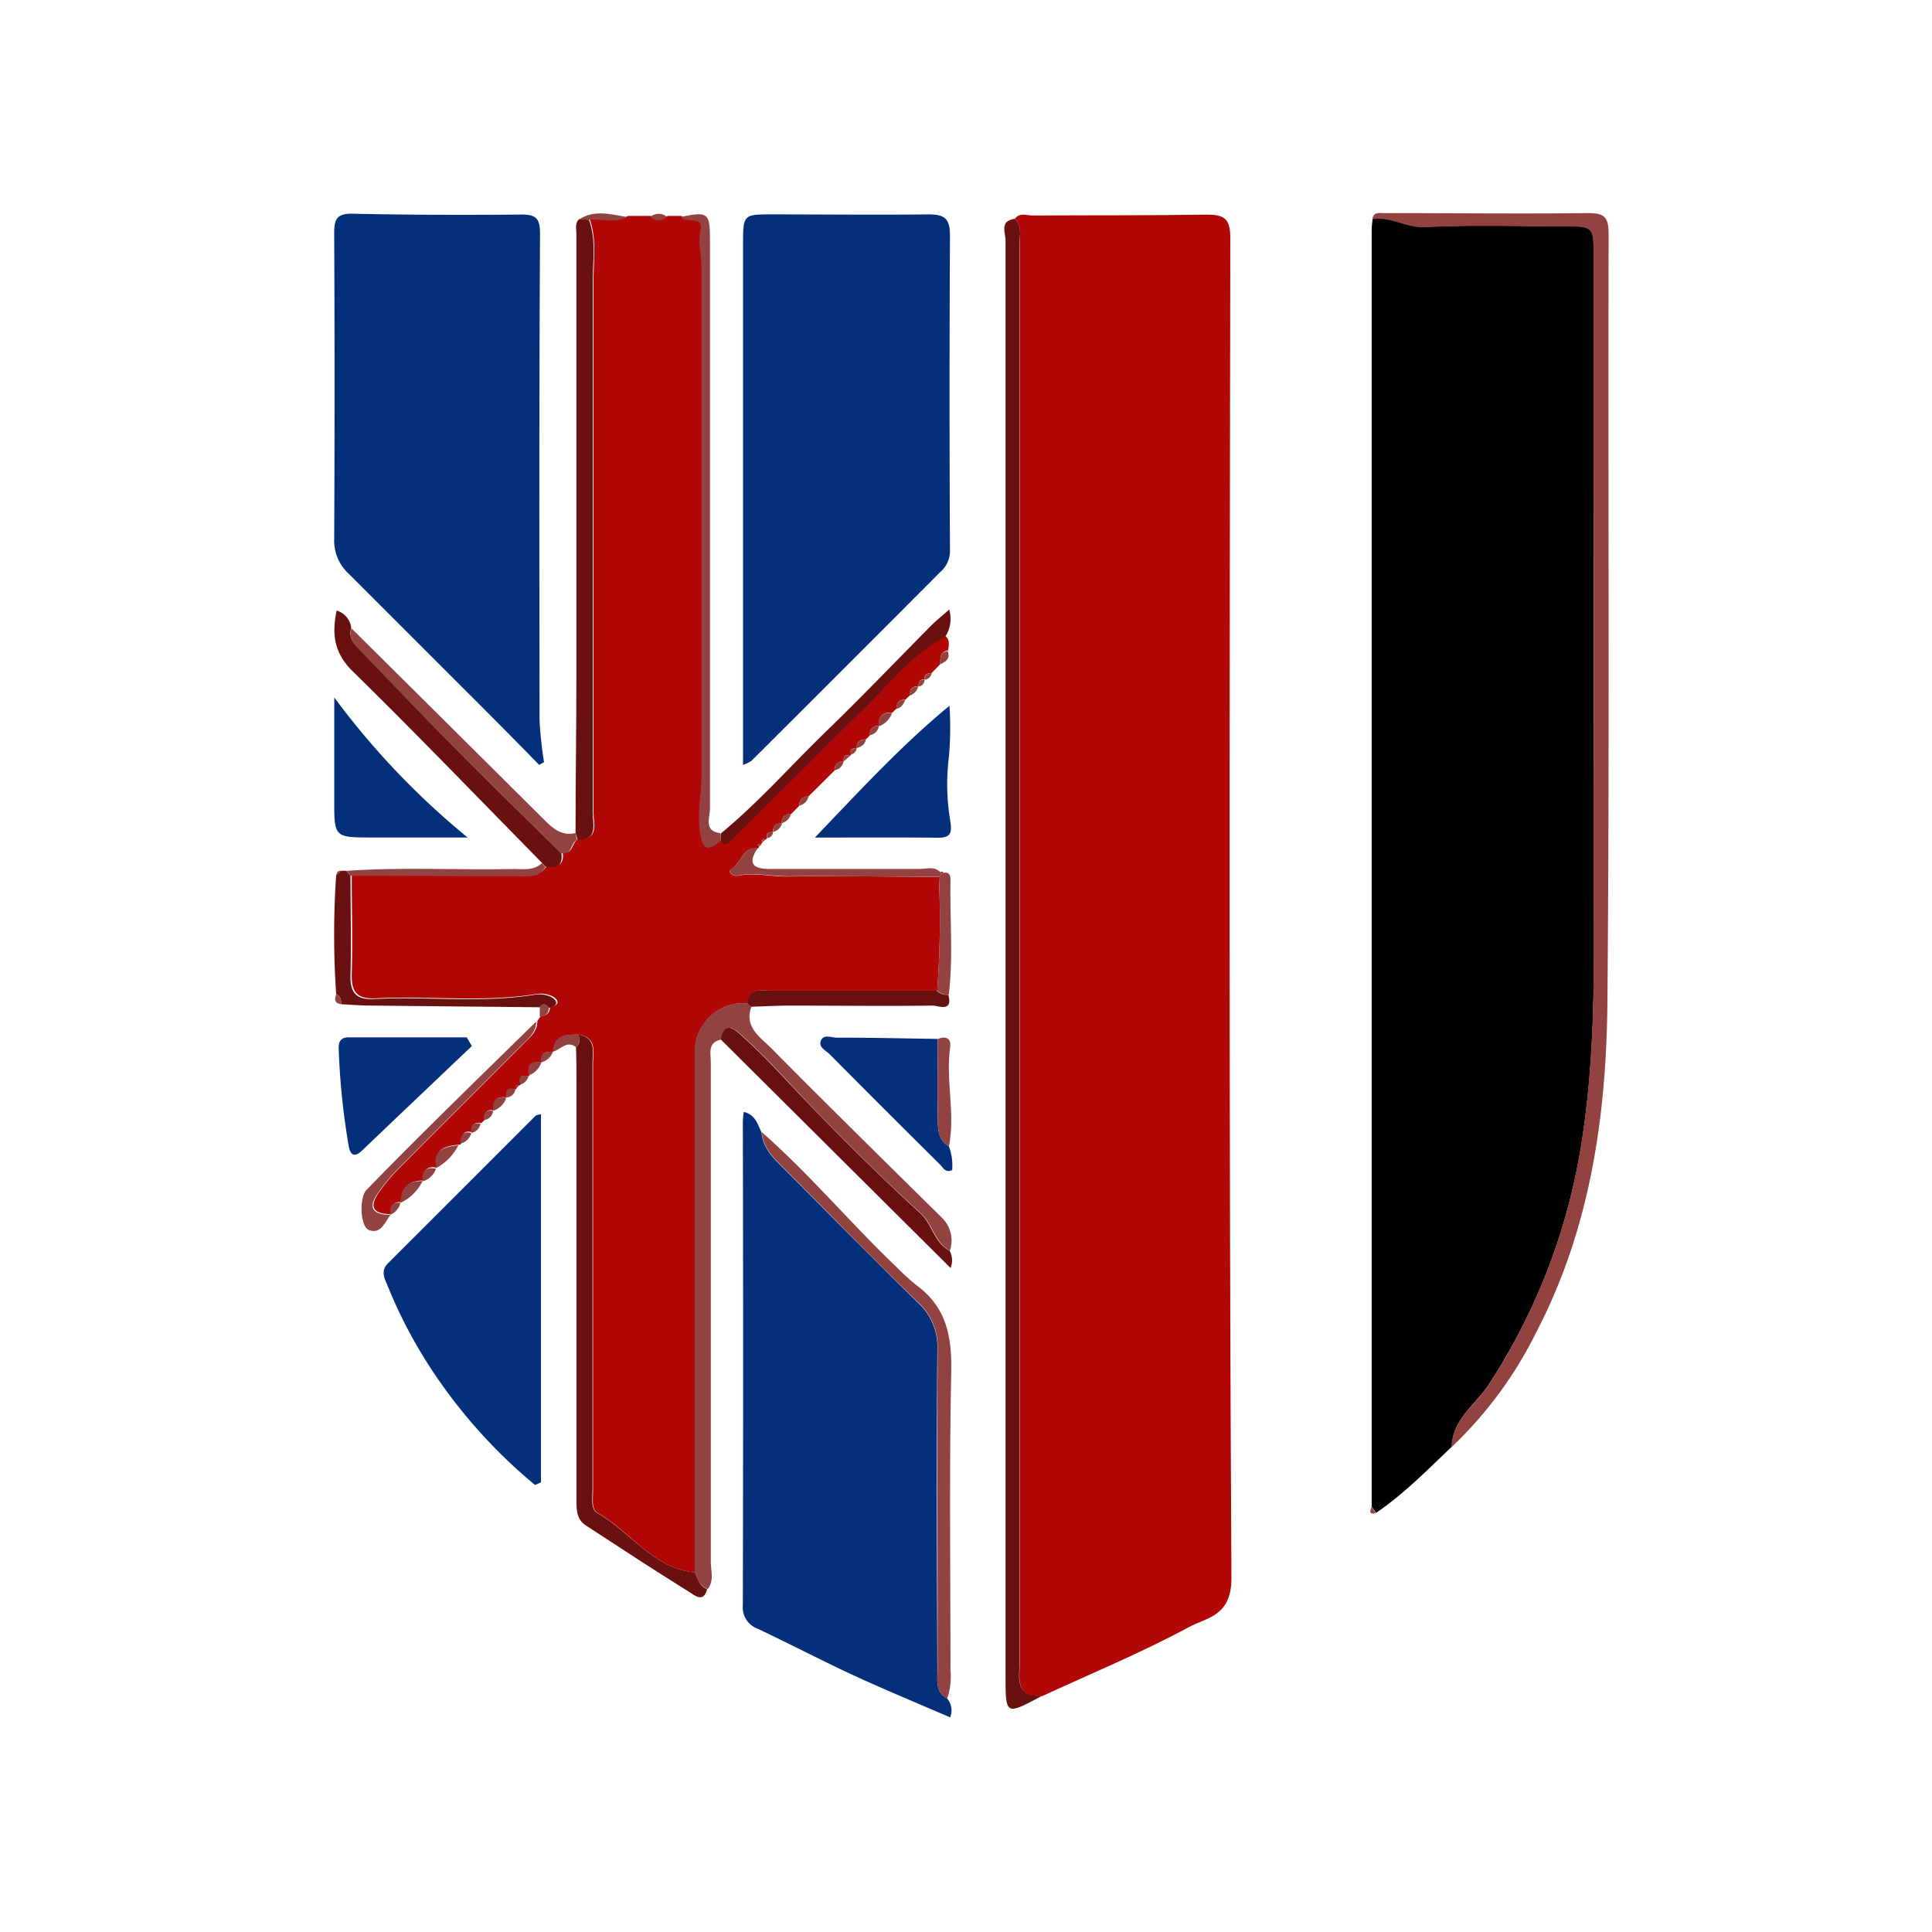 <svg xmlns="http://www.w3.org/2000/svg" id="Layer_1" data-name="Layer 1" viewBox="0 0 255.12 255.12"><defs><style>.cls-1{fill:#b10706;}.cls-2{fill:#010101;}.cls-3{fill:#032f7b;}.cls-4{fill:#914241;}.cls-5{fill:#691111;}</style></defs><path class="cls-1" d="M134,28.89c.67-.89,1.62-.42,2.42-.43,7.65-.05,15.3,0,22.94-.12,2.35,0,3.1.55,3.1,3.09-.09,59-.19,118,.15,177,0,5-3.26,5.16-5.6,6.42-6.26,3.38-12.87,6.11-19.34,9.1-3.79.25-3-2.49-3-4.67q0-93.53,0-187.06C134.64,31.06,135,29.83,134,28.89Z"></path><path class="cls-2" d="M181.13,198.93q0-84.3,0-168.58c0-.48.08-1,.12-1.44,2.44-.42,4.51,1.18,7,1.05,6.08-.31,12.19-.11,18.29-.1,3.9,0,3.91,0,3.91,4,0,26.05,0,52.11,0,78.16,0,13.15.48,26.31-1.68,39.39a81.16,81.16,0,0,1-12.16,31.39c-1.74,2.67-4.81,4.6-4.91,8.25-3.22,3.05-6.33,6.24-10,8.73Z"></path><path class="cls-1" d="M124.14,87.72,123,88.89c-.56,0-1,.14-.87.86l0,0c-.69-.12-.83.31-.85.86h0c-.83,0-1.17.43-1.15,1.22l-.55.54c-.82,0-1.18.41-1.19,1.2l-.57.53c-1.28-.09-1.87.5-1.75,1.78v0a1,1,0,0,0-1.18,1.19l-.54.56c-.75,0-1.22.33-1.22,1.15h0c-.53,0-1,.16-.72.85l-.17.18c-.73-.27-.84.19-.85.74v0a1.05,1.05,0,0,0-1.18,1.19l-3.46,3.44a1.07,1.07,0,0,0-1.19,1.21l-1.13,1.14a1,1,0,0,0-1.17,1.18h0c-.77,0-1.2.35-1.18,1.16h0c-.54,0-1,.13-.8.85l-.18.14c-.39-.16-.51,0-.4.37l-.16.17-.45.13.15.23a.28.28,0,0,1-.22.28c-2-.2-2.13,1.93-3.4,2.71-.62.38.13,1,.77.9,2.21-.46,4.39.11,6.59.09,6.66-.08,13.32,0,20,.08a125.29,125.29,0,0,1-.22,15c-7.34,0-14.68,0-22,0-1.26,0-2.9-.45-3,1.68a6.42,6.42,0,0,0-7,6.39q0,34.38,0,68.75c-5.53-.52-8.44-5.37-12.81-7.83-.9-.5-.64-1.94-.64-3q0-6.68,0-13.35c0-14.3,0-28.61,0-42.92,0-1.5.6-3.47-1.83-3.92-1.66,0-3.27,0-3.42,2.26h0c-.91,0-1.78.08-1.49,1.39l-.14-.1.12.13c-1.35-.17-2,.35-1.64,1.75l-.07.07c-1-.24-1.37.1-1.08,1.1l-.11.09c-.4-.1-.55,0-.45.46l-.1.1c-1-.29-1.34.1-1.16,1.06l0,0c-1.37-.22-1.92.36-1.69,1.71l0,0c-1-.22-1.34.26-1.22,1.2l-.45.45c-.94-.11-1.43.2-1.17,1.23l-.05,0c-1.27-.36-1.38.48-1.42,1.38a.29.29,0,0,1-.29.25c-1.8.17-3.44.49-2.91,3l0,.05c-1.36-.27-1.92.32-1.76,1.67l-.15-.14.14.15c-2,0-2.94.92-2.92,2.89-1.3-.22-1.32.67-1.35,1.56h0c-2.42,0-3.07-.94-1.57-3a23.19,23.19,0,0,1,2.18-2.66c5.56-5.61,11.16-11.18,16.74-16.77.87-.88,1.94-1.65,1.91-3.09l.47-.65a1.1,1.1,0,0,0,1.19-1.16c1.18-.22,1.35-.85.35-1.43a3.59,3.59,0,0,0-2.23-.3c-7,1.13-14.1.19-21.13.56-2.45.13-3.23-.84-3.16-3.21.12-4.35,0-8.71,0-13.07l22.47,0c1.25,0,2.54.13,3.26-1.25,1.35.19,2.39,0,2.11-1.76,1.43.3,1.21-1.37,2.08-1.74,2.8.07,2-2.06,2-3.53q0-35.1,0-70.22c0-2.72.45-5.47-.51-8.14,1.7-.15,3.46.49,5.09-.4h3a1.49,1.49,0,0,0,2.18,0H90c.62,1,3-.33,2.56,1.84-.35,1.59.13,3.06.13,4.59q-.06,33.8,0,67.6c0,2.48-.62,4.88-.15,7.47s1.4,1.82,2.7.93a.72.72,0,0,0,1.22.06c6-6,12-12,18.14-18,3.26-3.18,6-6.93,10.24-9,.64.53.45,1.21.36,1.87C124,86.12,124.22,87,124.14,87.72Z"></path><path class="cls-3" d="M98.12,101V32.37c0-4.08,0-4.06,3.94-4.06,6.87,0,13.74.08,20.61,0,2.2,0,2.78.69,2.77,2.84q-.1,20.78,0,41.54a3.62,3.62,0,0,1-1.22,2.79q-12.48,12.51-25,25A5.54,5.54,0,0,1,98.12,101Z"></path><path class="cls-3" d="M71.19,101c-3-3.08-6.06-6.17-9.12-9.22q-8-8-16-16a5.92,5.92,0,0,1-1.94-4.59q.1-20.2,0-40.4c0-1.76.29-2.61,2.38-2.57,7.45.16,14.91.18,22.36.11,2,0,2.45.57,2.44,2.64-.12,21.41-.09,42.81-.06,64.22a53.25,53.25,0,0,0,.59,5.46Z"></path><path class="cls-3" d="M125.08,224.29a2.47,2.47,0,0,1,.39,2.49c-4.23-1.83-8.47-3.58-12.64-5.5s-8.47-4.17-12.74-6.19a3,3,0,0,1-2-3.09q.08-31.93,0-63.87a13,13,0,0,1,.12-1.3c1.55.36,1.84,1.64,2.35,2.7.16,1.85,1.29,3.13,2.53,4.37,6,6,11.94,12.07,18,18a7.92,7.92,0,0,1,2.69,6.31c-.12,14.11-.06,28.21,0,42.31C123.82,221.86,123.45,223.42,125.08,224.29Z"></path><path class="cls-3" d="M70.65,196.09a69.11,69.11,0,0,1-12.12-13,63.68,63.68,0,0,1-7.38-13.38c-.43-1-.88-1.93.09-2.9q9.73-9.71,19.45-19.44c.16-.16.48-.16.74-.25v48.63Z"></path><path class="cls-4" d="M191.67,191.1c.1-3.65,3.17-5.58,4.91-8.25a81.16,81.16,0,0,0,12.16-31.39c2.16-13.08,1.66-26.24,1.68-39.39.06-26,0-52.11,0-78.16,0-4,0-4-3.91-4-6.1,0-12.21-.21-18.29.1-2.51.13-4.58-1.47-7-1.05.12-1,.89-.82,1.54-.82,9,0,18,.1,27,0,2.18,0,2.66.61,2.66,2.81-.09,33.79.14,67.58-.16,101.37-.14,15-2.25,29.87-9.35,43.5A53.53,53.53,0,0,1,191.67,191.1Z"></path><path class="cls-5" d="M134,28.89c1,.94.64,2.17.64,3.29q0,93.53,0,187.06c0,2.18-.77,4.92,3,4.67-4.88,2.63-4.86,2.63-4.86-2.7q0-94.67,0-189.35C132.85,30.85,131.87,29.18,134,28.89Z"></path><path class="cls-4" d="M91.73,207.63q0-34.38,0-68.75a6.42,6.42,0,0,1,7-6.39l.5.45c-1,2.61,1.11,4,2.5,5.36,7.51,7.59,15.12,15.07,22.71,22.56a4.19,4.19,0,0,1,1,4.27c-2-1-2.24-3.45-3.86-4.93-6.27-5.69-12.25-11.7-18-17.9-1.78-1.91-3.62-3.78-5.56-5.52-.92-.83-2.29-2.13-2.77.49-1.85.36-1.39,1.83-1.39,3q0,33,0,65.94c0,1.2.47,2.5-.4,3.62C92.34,209.46,92.18,208.44,91.73,207.63Z"></path><path class="cls-5" d="M77.76,29c1,2.67.51,5.42.51,8.14q0,35.11,0,70.22c0,1.47.75,3.6-2,3.53L76,110c0-6.76.11-13.52.11-20.29q0-29.41,0-58.84c0-.65-.22-1.36.34-1.92Z"></path><path class="cls-4" d="M125.08,224.29c-1.63-.87-1.26-2.43-1.27-3.81,0-14.1-.07-28.2,0-42.31a7.92,7.92,0,0,0-2.69-6.31c-6.1-5.89-12-12-18-18-1.24-1.24-2.37-2.52-2.53-4.37,6.36,5.61,11.8,12.11,17.92,17.95a27.94,27.94,0,0,0,2.56,2.31c3.89,2.88,4.64,6.73,4.54,11.39-.27,13.13-.1,26.27-.1,39.4A9,9,0,0,1,125.08,224.29Z"></path><path class="cls-5" d="M91.73,207.63c.45.81.61,1.83,1.64,2.21-.47,1.92-1.72.77-2.34.39-4.6-2.86-9.13-5.83-13.66-8.79-1.34-.87-1.25-2.28-1.25-3.65q0-27.28,0-54.57c0-1.64,0-3.28-.06-4.93.63-.45.42-1.08.35-1.68,2.43.45,1.83,2.42,1.83,3.92,0,14.31,0,28.62,0,42.92q0,6.68,0,13.35c0,1.06-.26,2.5.64,3C83.29,202.26,86.2,207.11,91.73,207.63Z"></path><path class="cls-3" d="M107.61,110.6c6.16-6.45,11.58-12.31,17.77-17.4a45.11,45.11,0,0,1-.07,6.68,29.26,29.26,0,0,0,.19,8.62c.22,1.51,0,2.14-1.64,2.12C118.76,110.57,113.66,110.6,107.61,110.6Z"></path><path class="cls-3" d="M44.14,92.1a103,103,0,0,0,17.61,18.49H49.21c-5.08,0-5.08,0-5.07-5Z"></path><path class="cls-3" d="M62.31,138.13Q55,145.07,47.73,152c-1.09,1-1.52.29-1.69-.71a95.06,95.06,0,0,1-1.32-12.93c0-.93.38-1.39,1.38-1.38,5.18,0,10.36,0,15.53,0Z"></path><path class="cls-3" d="M125.31,151.37a7.55,7.55,0,0,1,.43,3.12c-.88.47-1.22-.33-1.64-.74q-7.32-7.25-14.56-14.55c-.51-.5-1.51-.93-1.13-1.8s1.38-.38,2.09-.38c4.44,0,8.89.1,13.33.17,0,3.37-.08,6.75,0,10.12C123.87,148.77,123.7,150.43,125.31,151.37Z"></path><path class="cls-5" d="M74.12,112.66c.28,1.78-.76,2-2.11,1.76l-.46-.5c-8.31-8.45-16.54-17-25-25.3-2.4-2.36-2.76-4.81-2.1-8a2.72,2.72,0,0,1,1.93,2.27c-.4,1.34.41,2.18,1.23,3,4,4.1,7.87,8.25,11.89,12.29C64.34,103.1,69.25,107.86,74.12,112.66Z"></path><path class="cls-4" d="M95.17,111.07c-1.3.89-2.22,1.75-2.7-.93s.15-5,.15-7.47q0-33.79,0-67.6c0-1.53-.48-3-.13-4.59.48-2.17-1.94-.86-2.56-1.84,3.56-.74,3.82-.53,3.82,3q0,37.61,0,75.22c0,1.11-.87,2.88,1.35,3.15C95.18,110.38,95.18,110.73,95.17,111.07Z"></path><path class="cls-5" d="M95.19,137.27c.48-2.62,1.85-1.32,2.77-.49,1.94,1.74,3.78,3.61,5.56,5.52,5.79,6.2,11.77,12.21,18,17.9,1.62,1.48,1.82,3.9,3.86,4.93a2.65,2.65,0,0,1,.14,2.31Z"></path><path class="cls-4" d="M74.12,112.66c-4.87-4.8-9.78-9.56-14.6-14.41-4-4-7.93-8.19-11.89-12.29-.82-.85-1.63-1.69-1.23-3Q59.2,95.65,72,108.39c1.16,1.17,2.3,2,4,1.62l.18.91C75.33,111.29,75.55,113,74.12,112.66Z"></path><path class="cls-5" d="M99.19,132.94l-.5-.45c.15-2.13,1.79-1.68,3-1.68,7.34,0,14.68,0,22,0a1.88,1.88,0,0,0,1.54.55c.64,2.38-1.33,1.42-2.09,1.43-6.37.08-12.73,0-19.1,0C102.47,132.8,100.83,132.89,99.19,132.94Z"></path><path class="cls-5" d="M46.28,115.64c0,4.36.13,8.72,0,13.07-.07,2.37.71,3.34,3.16,3.21,7-.37,14.1.57,21.13-.56a3.59,3.59,0,0,1,2.23.3c1,.58.83,1.21-.35,1.43-.36-.45-.74-.71-1.17-.08-7.5-.08-15-.14-22.49-.23-1.24,0-2.48-.11-3.72-.17,0-.55-.09-1.08-.68-1.34a115.71,115.71,0,0,1,0-15.69l.69-.6.59,0Z"></path><path class="cls-5" d="M95.17,111.07c0-.34,0-.69,0-1,5-4.11,9.28-9,13.92-13.49s9.27-9.33,13.9-14c.66-.66,1.41-1.25,2.35-2.09a4.27,4.27,0,0,1-.58,3.67c-4.21,2.09-7,5.84-10.24,9-6.09,5.95-12.09,12-18.14,18A.72.72,0,0,1,95.17,111.07Z"></path><path class="cls-4" d="M70.8,134.9c0,1.44-1,2.21-1.91,3.09-5.58,5.59-11.18,11.16-16.74,16.77A23.19,23.19,0,0,0,50,157.42c-1.5,2-.85,3,1.57,3-.76,1-1.3,2.61-2.86,2-1.14-.42-1.31-4.26-.31-5.29,3.09-3.2,6.24-6.35,9.4-9.47C62.1,143.4,66.46,139.16,70.8,134.9Z"></path><path class="cls-4" d="M124,115.79c-6.65,0-13.31-.16-20-.08-2.2,0-4.38-.55-6.59-.09-.64.14-1.39-.52-.77-.9,1.27-.78,1.43-2.91,3.4-2.71-1.28,1.92-.71,2.74,1.54,2.73,6.63,0,13.26,0,19.89,0,.91,0,1.93-.38,2.72.44l.21.15Z"></path><path class="cls-4" d="M125.31,151.37c-1.61-.94-1.44-2.6-1.47-4.06-.09-3.37,0-6.75,0-10.12,1.08-.43,1.79-.08,1.63,1.09C124.85,142.64,126.17,147,125.31,151.37Z"></path><path class="cls-4" d="M46.28,115.64,45.7,115c7.43-.53,14.86-.09,22.28-.25,1.24,0,2.54.24,3.57-.78l.46.5c-.72,1.38-2,1.25-3.26,1.25Z"></path><path class="cls-4" d="M125.29,131.35a1.88,1.88,0,0,1-1.54-.55,123.24,123.24,0,0,0,.23-15l.42-.47.18-.06c.91-.19.94.53.93,1C125.42,121.32,125.88,126.34,125.29,131.35Z"></path><path class="cls-4" d="M77.76,29,76.43,29c2.08-1.38,4.26-.68,6.42-.33C81.22,29.52,79.46,28.88,77.76,29Z"></path><path class="cls-4" d="M76.42,136.61c.07.6.28,1.23-.35,1.68-1.25-1-2,.35-3.07.58C73.15,136.61,74.76,136.58,76.42,136.61Z"></path><path class="cls-4" d="M57.61,154.23c-.53-2.47,1.11-2.79,2.91-3A6.82,6.82,0,0,1,57.61,154.23Z"></path><path class="cls-4" d="M52.88,158.84c0-2,1-2.92,2.92-2.88A6.18,6.18,0,0,1,52.88,158.84Z"></path><path class="cls-4" d="M88.07,28.64a1.49,1.49,0,0,1-2.18,0A1.66,1.66,0,0,1,88.07,28.64Z"></path><path class="cls-4" d="M69.86,142c-.33-1.4.29-1.92,1.64-1.75A2.82,2.82,0,0,1,69.86,142Z"></path><path class="cls-4" d="M55.81,156c-.16-1.35.4-1.94,1.76-1.67A2.61,2.61,0,0,1,55.81,156Z"></path><path class="cls-4" d="M65.16,146.67c-.23-1.35.32-1.93,1.69-1.71A2.69,2.69,0,0,1,65.16,146.67Z"></path><path class="cls-4" d="M71.29,133c.43-.63.81-.37,1.17.08a1.1,1.1,0,0,1-1.19,1.16C71.27,133.84,71.28,133.42,71.29,133Z"></path><path class="cls-4" d="M116.05,95.91c-.12-1.28.47-1.87,1.75-1.78A2.89,2.89,0,0,1,116.05,95.91Z"></path><path class="cls-4" d="M71.52,140.26c-.29-1.31.58-1.37,1.49-1.39A2.11,2.11,0,0,1,71.52,140.26Z"></path><path class="cls-4" d="M60.81,151c0-.9.15-1.74,1.42-1.38A1.88,1.88,0,0,1,60.81,151Z"></path><path class="cls-4" d="M124.14,87.72c.08-.72-.13-1.6,1-1.73C125.55,87,124.88,87.38,124.14,87.72Z"></path><path class="cls-4" d="M51.53,160.41c0-.89,0-1.78,1.35-1.56A2.27,2.27,0,0,1,51.53,160.41Z"></path><path class="cls-4" d="M44.4,131.27c.59.26.66.79.68,1.34C44.18,132.5,44.12,132,44.4,131.27Z"></path><path class="cls-4" d="M68.71,143.21c-.29-1,.1-1.34,1.08-1.1A1.54,1.54,0,0,1,68.71,143.21Z"></path><path class="cls-4" d="M66.89,144.92c-.18-1,.18-1.35,1.16-1.06A1.24,1.24,0,0,1,66.89,144.92Z"></path><path class="cls-4" d="M63.9,147.91c-.12-.94.21-1.42,1.22-1.2A1.39,1.39,0,0,1,63.9,147.91Z"></path><path class="cls-4" d="M62.28,149.59c-.26-1,.23-1.34,1.17-1.23A1.5,1.5,0,0,1,62.28,149.59Z"></path><path class="cls-4" d="M102.09,109.85c0-.81.41-1.16,1.18-1.16A1.55,1.55,0,0,1,102.09,109.85Z"></path><path class="cls-4" d="M103.27,108.69a1,1,0,0,1,1.17-1.18A1.75,1.75,0,0,1,103.27,108.69Z"></path><path class="cls-4" d="M110.22,101.72a1.05,1.05,0,0,1,1.18-1.19A1.47,1.47,0,0,1,110.22,101.72Z"></path><path class="cls-4" d="M113.12,98.79c0-.82.47-1.14,1.22-1.15C114.23,98.34,113.72,98.61,113.12,98.79Z"></path><path class="cls-4" d="M114.88,97.08a1,1,0,0,1,1.18-1.19A1.47,1.47,0,0,1,114.88,97.08Z"></path><path class="cls-4" d="M118.37,93.6c0-.79.37-1.22,1.19-1.2C119.31,92.94,119.05,93.48,118.37,93.6Z"></path><path class="cls-4" d="M120.11,91.86c0-.79.32-1.23,1.15-1.22A1.76,1.76,0,0,1,120.11,91.86Z"></path><path class="cls-4" d="M105.57,106.37a1.07,1.07,0,0,1,1.19-1.21A1.52,1.52,0,0,1,105.57,106.37Z"></path><path class="cls-4" d="M111.39,100.55c0-.55.12-1,.85-.74C112,100.05,111.67,100.3,111.39,100.55Z"></path><path class="cls-4" d="M112.41,99.63c-.24-.69.19-.81.72-.85A1,1,0,0,1,112.41,99.63Z"></path><path class="cls-4" d="M121.26,90.65c0-.55.16-1,.85-.86C122,90.25,121.8,90.62,121.26,90.65Z"></path><path class="cls-4" d="M122.16,89.75c-.13-.72.31-.85.87-.86A1.05,1.05,0,0,1,122.16,89.75Z"></path><path class="cls-4" d="M101.3,110.69c-.19-.72.26-.83.8-.85A.94.94,0,0,1,101.3,110.69Z"></path><path class="cls-4" d="M181.13,198.93l.51.9C180.6,200,181,199.4,181.13,198.93Z"></path><path class="cls-4" d="M45.11,115l-.69.6C44.44,115.13,44.66,114.92,45.11,115Z"></path><path class="cls-4" d="M68.15,143.76c-.1-.41,0-.56.45-.46Z"></path><path class="cls-4" d="M100.26,111.73l-.15-.23.45-.13A.4.4,0,0,1,100.26,111.73Z"></path><path class="cls-1" d="M124.58,115.26l-.18.06-.21-.15A.24.24,0,0,1,124.58,115.26Z"></path><path class="cls-4" d="M100.72,111.2c-.11-.39,0-.53.4-.37Z"></path></svg>